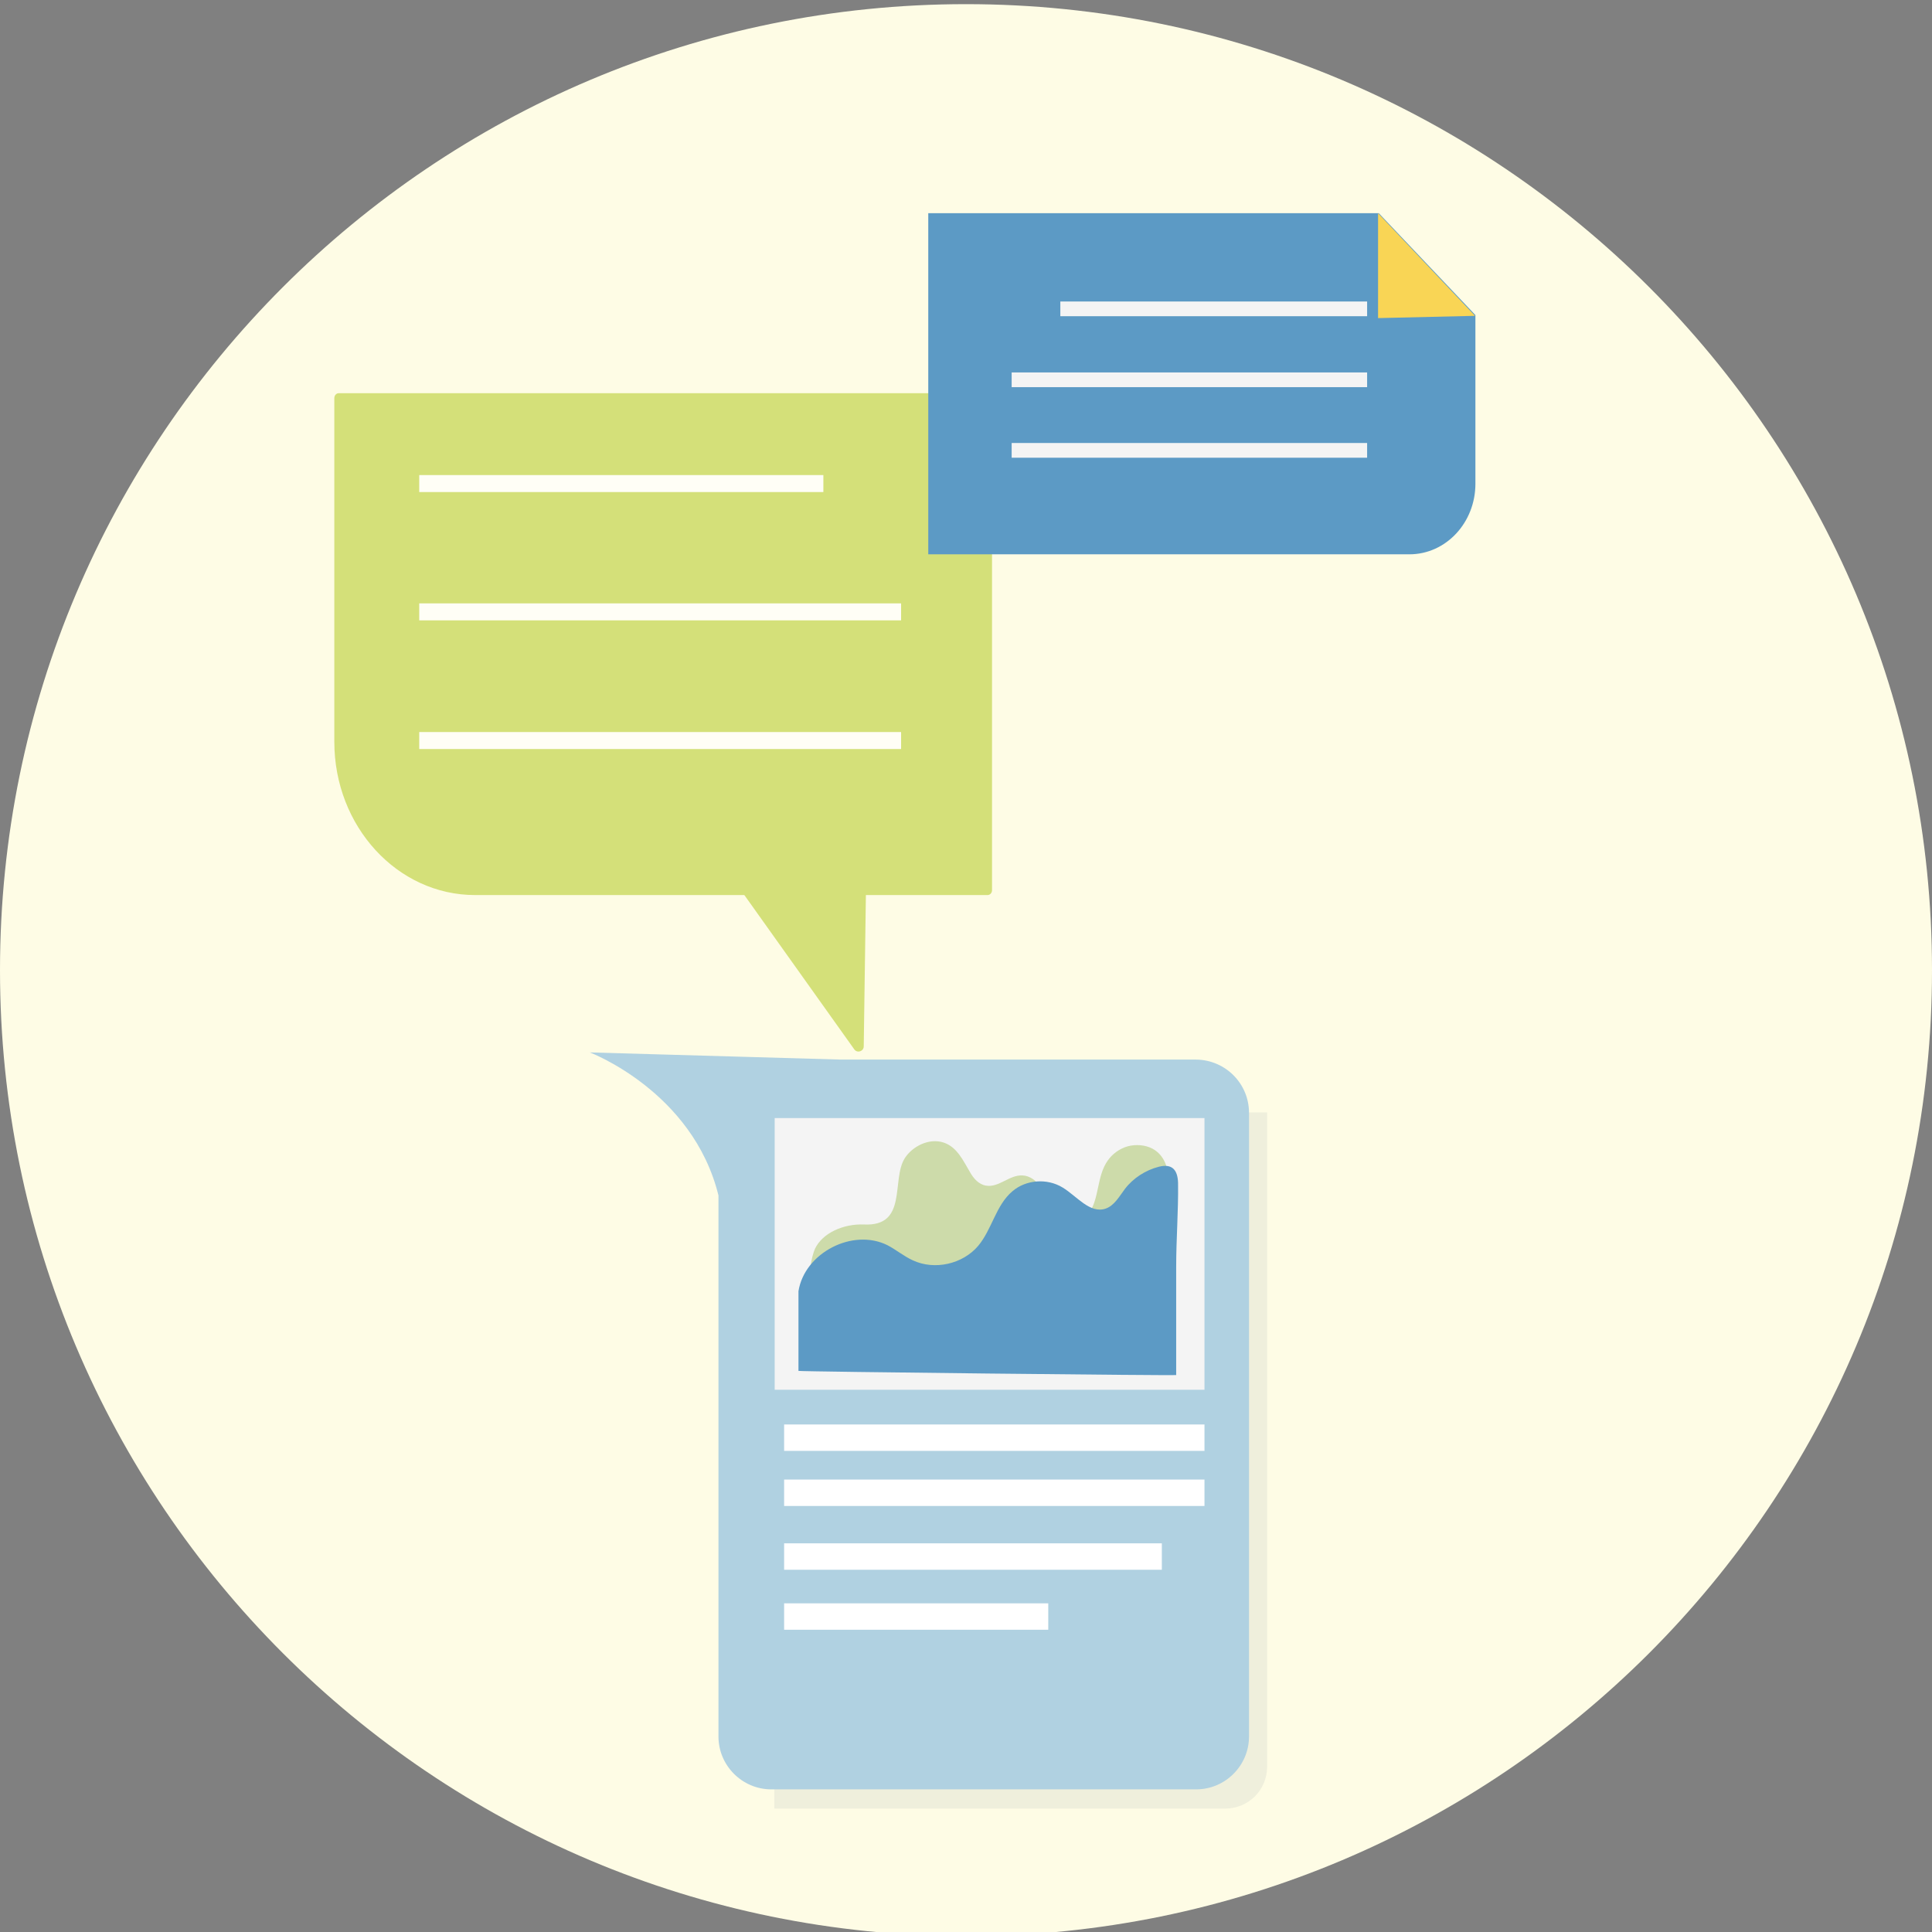 <?xml version="1.0" encoding="utf-8"?>
<!-- Generator: Adobe Illustrator 27.3.1, SVG Export Plug-In . SVG Version: 6.00 Build 0)  -->
<svg version="1.1" id="Layer_1" xmlns="http://www.w3.org/2000/svg" xmlns:xlink="http://www.w3.org/1999/xlink" x="0px" y="0px"
	 viewBox="0 0 512 512" style="enable-background:new 0 0 512 512;" xml:space="preserve">
<rect x="0" y="0" width="512" height="512" fill="#808080" stroke="none"/>
<style type="text/css">
	.st0{clip-path:url(#SVGID_00000070094542849048684860000001617120443237095082_);}
	.st1{fill:#E2DBD0;}
	.st2{fill:#457A71;}
	.st3{fill:none;}
	.st4{fill:#FFFFFF;}
	.st5{opacity:0.28;fill:#010101;}
	.st6{opacity:0.74;}
	.st7{fill:#010101;stroke:#010101;stroke-width:0.5;stroke-miterlimit:10;}
	.st8{fill:none;stroke:#010101;stroke-width:0.25;stroke-miterlimit:10;}
	.st9{fill:#6CB76C;}
	.st10{clip-path:url(#SVGID_00000181062037560279577730000010981088818462111917_);}
	.st11{fill:#D6E8CA;}
	.st12{clip-path:url(#SVGID_00000064342091950089874350000003319408978189868975_);}
	.st13{clip-path:url(#SVGID_00000139291295615068390760000006294458849251009449_);}
	.st14{fill:#F0B35B;}
	.st15{fill:#D07C3F;}
	.st16{fill:#485F6C;}
	.st17{fill:none;stroke:#3E3E3E;stroke-linecap:round;stroke-miterlimit:10;}
	.st18{clip-path:url(#SVGID_00000146492908486961326770000012791263098328758684_);}
	.st19{fill:#5A3B1E;}
	.st20{fill:#F1C7BD;}
	.st21{fill:#00A5A0;}
	.st22{fill:#DBB4B0;}
	.st23{fill:none;stroke:#3E3E3E;stroke-linecap:round;stroke-miterlimit:10;stroke-dasharray:9.044,2.261,15.074;}
	.st24{clip-path:url(#SVGID_00000136388385122843559150000015847775826527380414_);}
	.st25{fill:#414142;}
	.st26{fill:#6D4021;}
	.st27{clip-path:url(#SVGID_00000170998990565509089460000014339537954092837052_);}
	.st28{fill:#BA7339;}
	.st29{fill:#106E97;}
	.st30{clip-path:url(#SVGID_00000150805396285537592480000012701593190409662641_);}
	.st31{fill:#92452A;}
	.st32{fill:#274586;}
	.st33{clip-path:url(#SVGID_00000010990854398870062880000005158507810756721800_);}
	.st34{fill:#54A4DA;}
	.st35{fill:#D0783A;}
	.st36{fill:#282828;}
	.st37{fill:#010101;}
	.st38{fill:#EFE86B;}
	.st39{fill:#4E77B8;}
	.st40{fill:none;stroke:#244987;stroke-width:0.2;stroke-miterlimit:10;}
	.st41{fill:#E8903D;}
	.st42{fill:none;stroke:#244987;stroke-width:0.5;stroke-miterlimit:10;}
	.st43{clip-path:url(#SVGID_00000183225630347958675180000014161267706785150622_);fill:#26344B;}
	.st44{clip-path:url(#SVGID_00000183225630347958675180000014161267706785150622_);fill:#FFFFFF;}
	.st45{clip-path:url(#SVGID_00000183225630347958675180000014161267706785150622_);fill:#F6C648;}
	.st46{fill:#244987;}
	.st47{fill:none;stroke:#6C7B99;stroke-width:0.5;stroke-miterlimit:10;}
	.st48{fill:none;stroke:#244987;stroke-width:0.75;stroke-linecap:round;stroke-linejoin:round;stroke-miterlimit:10;}
	.st49{fill:#E6E6E5;}
	.st50{fill:none;stroke:#BBBBBB;stroke-width:0.5;stroke-miterlimit:10;}
	.st51{fill:none;stroke:#FDEFC1;stroke-width:3;stroke-miterlimit:10;}
	.st52{fill:none;stroke:#F6C648;stroke-width:3;stroke-linecap:round;stroke-linejoin:round;stroke-miterlimit:10;}
	.st53{fill:#4067A6;}
	.st54{fill:#6C91C8;}
	.st55{fill:#F1B643;}
	.st56{fill:#F7D149;}
	.st57{fill:none;stroke:#A3A3A2;stroke-width:0.4;stroke-miterlimit:10;}
	.st58{fill:#A3A3A2;}
	.st59{fill:#DCDBDB;}
	.st60{fill:#FEFCE5;}
	.st61{opacity:7.000000e-02;fill:#254460;}
	.st62{fill:#B0D1E1;}
	.st63{fill:#F4F4F4;}
	.st64{fill:#CDDBAA;}
	.st65{fill:#5C9AC5;}
	.st66{fill:#D4E079;}
	.st67{fill:#FFFEF6;}
	.st68{fill:#F9D555;}
	.st69{fill:#16B6EC;}
	.st70{fill:#69C3E8;}
	.st71{fill:#F8FCFE;}
	.st72{fill:#3D8FCC;}
	.st73{fill:#F3BD44;}
	.st74{fill:#DB3F32;}
	.st75{fill:#F3CBC1;}
	.st76{fill:#EEB49E;}
</style>
<g>
	<path class="st60" d="M256,513.1L256,513.1c-141.4,0-256-114.6-256-256v0c0-141.4,114.6-256,256-256h0c141.4,0,256,114.6,256,256v0
		C512,398.5,397.4,513.1,256,513.1z"/>
	<g>
		<g>
			<path class="st61" d="M324.7,479.3H205.2V294.8h130.6v173.4C335.8,474.4,330.8,479.3,324.7,479.3z"/>
			<g>
				<path class="st62" d="M331,294.9v165.3c0,7.7-6.3,14-14,14H204.4c-7.7,0-14-6.3-14-14V316.8c-6.8-27.6-34.1-37.9-34.1-37.9
					l66.5,1.9H317C324.8,280.9,331,287.2,331,294.9z"/>
			</g>
			<rect x="205.3" y="296.3" class="st63" width="113.9" height="72"/>
			<path class="st64" d="M277.4,321.3c0.5,1,1.3,1.8,2.8,2.3c2.9,1.1,6.8,0.3,8.4-2.1c2.8-4,2-9.8,5-14c1.2-1.7,3.1-3.1,5.2-3.7
				c2.2-0.6,4.7-0.4,6.6,0.6c3.2,1.7,4.3,5.3,4.3,8.6c0.1,6.3-0.8,12.8-1.9,18.9c-0.5,3-1.4,6.1-3.6,8.4c-2.9,3.2-7.8,4.5-12.4,5.3
				c-11.7,1.8-23.8,0.7-35.6-0.4c-9.5-0.9-19.1-1.8-28.6-2.7c-2.7-0.3-10.6,0.2-12.2-1.7c-1.6-1.8-0.3-8,0.6-9.9
				c2-4.2,7.6-6.6,12.9-6.4c11.8,0.6,7.2-11.8,10.9-17.6c2-3.1,6.4-5.4,10.3-4.1c3.6,1.2,5.2,4.9,7,7.9c0.9,1.6,2.3,3.2,4.2,3.5
				c3.4,0.6,6.2-2.9,9.7-2.7c2,0.1,3.8,1.5,4.7,3.1C276.9,317,276.5,319.4,277.4,321.3z"/>
			<path class="st65" d="M311.7,364.4c0,0,0-5.2,0-5.5c0-7.7,0-15.5,0-23.2c0-7.4,0.6-14.8,0.5-22.2c-0.1-3.4-1.5-5.2-5.1-4.3
				c-3.5,0.9-6.8,3-9,5.9c-1.5,2-2.8,4.4-5.1,5.2c-4.2,1.4-7.6-3.3-11.4-5.6c-4.1-2.5-9.7-2.1-13.3,1c-4.4,3.7-5.4,10.1-9.1,14.5
				c-4.1,4.8-11.5,6.5-17.3,3.8c-2.4-1.1-4.4-2.8-6.7-4c-9.2-4.6-22,2-23.6,12.2v21.1C211.7,363.5,311.9,364.6,311.7,364.4z"/>
			<rect x="207.8" y="377.5" class="st4" width="111.4" height="7"/>
			<rect x="207.8" y="392.1" class="st4" width="111.4" height="7"/>
			<rect x="207.8" y="409" class="st4" width="100.1" height="7"/>
			<rect x="207.8" y="424.9" class="st4" width="70" height="7"/>
		</g>
		<g>
			<path class="st66" d="M125.9,237.2h135.8c0.7,0,1.2-0.6,1.2-1.3V105.5c0-0.7-0.5-1.3-1.2-1.3H89.8c-0.7,0-1.2,0.6-1.2,1.3v91.1
				C88.6,219,105.3,237.2,125.9,237.2z"/>
			<path class="st66" d="M229.5,235l-0.6,42.3c0,1.3-1.7,1.9-2.5,0.8l-33.2-46.6c-0.7-1,0.1-2.3,1.2-2.2l34.4,2.1
				c0.9,0.1,1.5,0.9,1.2,1.8l-0.4,1.4C229.5,234.7,229.5,234.9,229.5,235z"/>
			<g>
				<rect x="111.1" y="125.9" class="st67" width="107.1" height="4.5"/>
				<rect x="111.1" y="159.9" class="st67" width="127.7" height="4.5"/>
				<rect x="111.1" y="194" class="st67" width="127.7" height="4.5"/>
			</g>
		</g>
		<g>
			<g>
				<path class="st65" d="M373.5,146.9H246V56.5h119.4l25.6,27v44.7C391,138.5,383.2,146.9,373.5,146.9z"/>
				<polygon class="st68" points="390.9,83.7 365.2,84.3 365.2,56.5 				"/>
			</g>
			<g>
				<rect x="281" y="79.9" class="st63" width="81.3" height="3.9"/>
				<rect x="268.1" y="98.7" class="st63" width="94.2" height="3.9"/>
				<rect x="268.1" y="117.4" class="st63" width="94.2" height="3.9"/>
			</g>
		</g>
	</g>
</g>
</svg>
